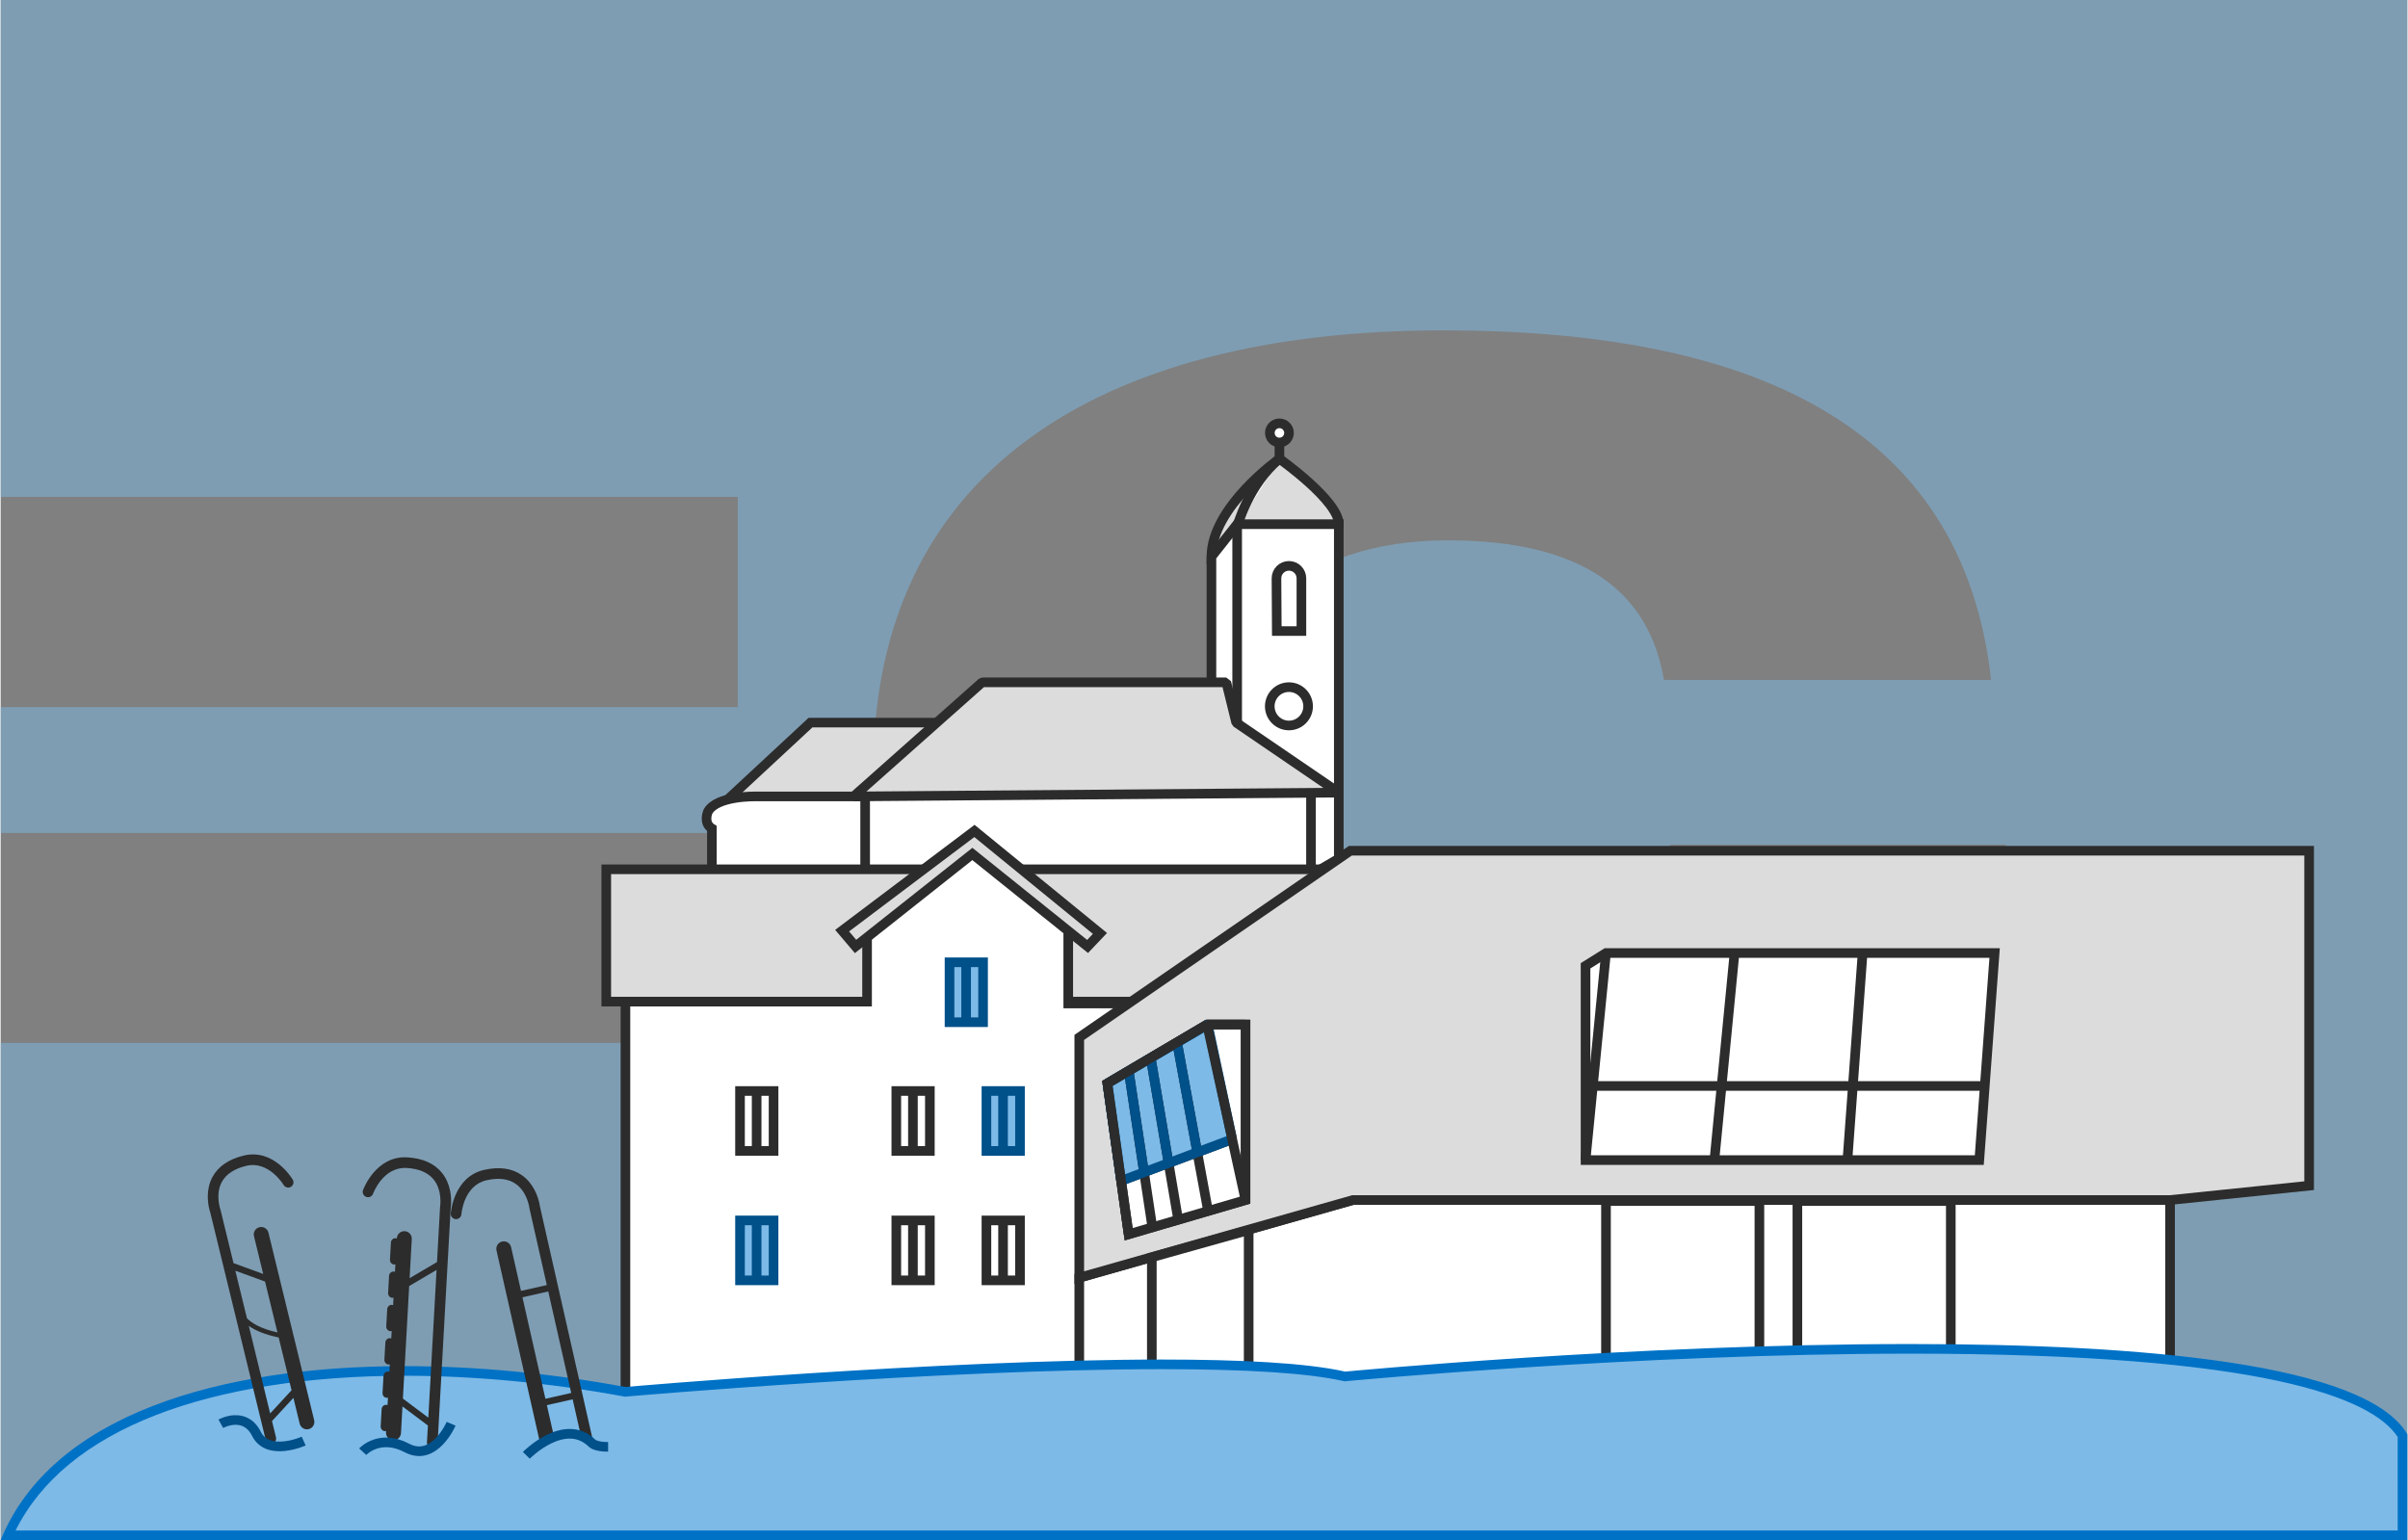 <?xml version="1.0" encoding="utf-8"?>
<svg xmlns="http://www.w3.org/2000/svg" version="1.1" width="1110" height="710" viewBox="0 0 65535 41942"><rect x="0" y="0" width="65535" height="41942" fill="#808080" stroke="none"/><svg xmlns:xlink="http://www.w3.org/1999/xlink" version="1.1" viewBox="0 0 500 320" style="enable-background:new 0 0 500 320;" space="preserve" width="65535" height="41942">
<style type="text/css">
	.st0{opacity:0.5;fill:#7DBAE7;}
	.st1{fill:#FFFFFF;}
	.st2{fill:#7DBAE7;stroke:#0072C6;stroke-width:2;stroke-miterlimit:10;}
	.st3{fill:#00508A;}
	.st4{fill:#0072C6;}
	.st5{fill:#7DBAE7;}
	.st6{fill:#FFFFFF;stroke:#2C2C2C;stroke-width:2;stroke-miterlimit:10;}
	.st7{fill:#ACACAC;}
	.st8{fill:#DCDCDC;stroke:#2C2C2C;stroke-width:2;stroke-miterlimit:10;}
	.st9{fill:#ACACAC;stroke:#2C2C2C;stroke-width:2;stroke-miterlimit:10;}
	.st10{fill:none;stroke:#2C2C2C;stroke-width:2;stroke-miterlimit:10;}
	.st11{fill:none;stroke:#0072C6;stroke-width:2;stroke-miterlimit:10;}
	.st12{fill:none;stroke:#00508A;stroke-width:2;stroke-miterlimit:10;}
	.st13{fill:none;stroke:#2C2C2C;stroke-width:2;stroke-linecap:round;stroke-miterlimit:10;}
	.st14{fill:none;stroke:#0072C6;stroke-width:2;stroke-linecap:round;stroke-miterlimit:10;}
	.st15{fill:#FFFFFF;stroke:#0072C6;stroke-width:2;stroke-linecap:round;stroke-miterlimit:10;}
	.st16{fill:#7DBAE7;stroke:#00508A;stroke-width:2;stroke-miterlimit:10;}
	.st17{fill:#FFFFFF;stroke:#2C2C2C;stroke-width:2;stroke-linecap:round;stroke-miterlimit:10;}
	.st18{fill:#DCDCDC;}
	.st19{fill:#2C2C2C;}
	.st20{fill:none;stroke:#FFFFFF;stroke-width:2;stroke-miterlimit:10;}
	.st21{opacity:0.5;}
	.st22{fill:#D13D14;}
	.st23{fill:#FFFFFF;stroke:#ACACAC;stroke-width:2;stroke-miterlimit:10;}
	.st24{fill:none;stroke:#2C2C2C;stroke-width:2;stroke-miterlimit:10;stroke-dasharray:6,6;}
	.st25{fill:none;stroke:#2C2C2C;stroke-width:2;stroke-miterlimit:10;stroke-dasharray:6.143,6.143;}
	.st26{fill:#FFFFFF;stroke:#5C5C5C;stroke-width:2;stroke-miterlimit:10;}
	.st27{fill:#FFFFFF;stroke:#7C7C7C;stroke-width:2;stroke-miterlimit:10;}
	.st28{fill:none;stroke:#7DBAE7;stroke-width:2;stroke-miterlimit:10;}
	.st29{fill:none;stroke:#D13D14;stroke-width:2;stroke-miterlimit:10;}
	.st30{display:none;fill:#FFFFFF;stroke:#2C2C2C;stroke-width:2;stroke-miterlimit:10;}
	.st31{fill:#DCDCDC;stroke:#2C2C2C;stroke-width:2;stroke-miterlimit:1;}
	.st32{fill:none;stroke:#00508A;stroke-width:2;stroke-miterlimit:1;}
	.st33{fill:#FFFFFF;stroke:#00508A;stroke-width:2;stroke-miterlimit:10;}
	.st34{fill:none;stroke:#2C2C2C;stroke-width:2;stroke-miterlimit:1;}
</style>
<g id="bg">
	<g>
		<path class="st0" d="M299.751,251.305c-74.808,0-118.437-29-118.437-91.357    c0-61.06,45.808-91.305,118.437-91.305c62.98,0,107.854,18.987,113.768,72.629h-67.96    c-3.113-18.365-16.808-29-44.874-29c-30.867,0-49.543,17.12-49.543,47.676    s18.054,47.676,49.855,47.676c24.953,0,41.451-10.583,45.808-32.112h69.828    C406.672,223.914,373.937,251.305,299.751,251.305 M0,0v103.245h153.144v43.681H0v26.147h153.144v43.629    H0V320h500V0H0z"/>
	</g>
</g>
<g id="draw">
	<path class="st8" d="M251.545,115.682c0-10.373,14.127-20.352,14.127-20.352s12.334,8.699,12.334,13.579   S262.269,110.303,251.545,115.682z"/>
	<polygon class="st6" points="278.006,178.417 278.006,108.909 256.89,108.909 251.545,115.682    251.545,176.77 268.045,184.207  "/>
	<polygon class="st8" points="151.031,166.134 168.245,150.144 200.117,150.144 182.488,167.773    152.309,167.773  "/>
	<path class="st6" d="M182.189,165.482h-25.299c0,0-8.167-0.199-9.96,3.187c0,0-1.029,2.324,0.83,3.486   v10.956h34.927L182.189,165.482z"/>
	<polygon class="st6" points="272.229,163.59 272.229,181.618 179.6,181.618 179.6,164.486  "/>
	<polygon class="st31" points="278.006,164.685 256.691,150.144 254.632,141.777 203.902,141.777    177.209,165.482  "/>
	<rect x="125.815" y="180.622" class="st8" width="153.784" height="27.49"/>
	<polygon class="st6" points="129.799,290.183 129.799,208.112 179.998,208.112 179.998,192.375 201.91,176.04    221.797,191.578 221.797,208.51 248.524,208.51 248.524,290.183  "/>
	<polygon class="st8" points="174.819,193.371 202.309,172.654 228.385,193.947 225.815,196.657    201.875,177.434 177.607,196.657  "/>
	<polygon class="st6" points="224.088,292.449 224.088,265.476 280.927,249.341 450.708,249.341    450.708,286.99 279.334,286.99  "/>
	<polygon class="st8" points="224.088,265.476 224.088,215.548 280.396,176.77 479.599,176.77    479.599,246.359 450.708,249.341 280.927,249.341  "/>
	<line class="st32" x1="232.783" y1="245.351" x2="255.854" y2="236.701"/>
	<rect x="333.517" y="249.546" class="st6" width="31.872" height="32.935"/>
	<rect x="373.282" y="249.546" class="st6" width="31.872" height="32.935"/>
	<polygon class="st6" points="239.161,286.996 239.161,261.232 259.281,255.588 259.281,284.34  "/>
	<polygon class="st6" points="258.617,212.88 250.648,212.88 229.931,225.11 234.346,256.451    258.617,249.341  "/>
	<polygon class="st6" points="258.617,212.88 250.648,212.88 229.931,225.11 234.346,256.451    258.617,249.341  "/>
	<polygon class="st6" points="411.073,241.046 414.26,198.019 333.517,198.019 329.267,200.675    329.267,241.046  "/>
	<line class="st6" x1="333.517" y1="198.019" x2="329.267" y2="241.046"/>
	<line class="st6" x1="330.595" y1="225.641" x2="412.003" y2="225.641"/>
	<line class="st6" x1="232.783" y1="245.351" x2="255.854" y2="236.701"/>
	<line class="st6" x1="360.21" y1="198.151" x2="356.093" y2="240.515"/>
	<line class="st6" x1="386.803" y1="198.417" x2="383.716" y2="240.515"/>
	<line class="st6" x1="256.89" y1="108.909" x2="256.89" y2="150.144"/>
	<line class="st6" x1="265.672" y1="95.23" x2="265.672" y2="89.951"/>
	<circle class="st6" cx="265.672" cy="89.951" r="1.992"/>
	<path class="st6" d="M256.89,109.44c0,0,2.324-8.798,8.781-14.11"/>
	<rect x="197.129" y="199.944" class="st16" width="6.972" height="12.45"/>
	<line class="st12" x1="200.582" y1="199.745" x2="200.582" y2="212.494"/>
	<rect x="204.799" y="226.687" class="st16" width="6.972" height="12.45"/>
	<line class="st12" x1="208.251" y1="226.488" x2="208.251" y2="239.237"/>
	<rect x="204.799" y="253.58" class="st6" width="6.972" height="12.45"/>
	<line class="st6" x1="208.251" y1="253.38" x2="208.251" y2="266.129"/>
	<rect x="186.074" y="226.687" class="st6" width="6.972" height="12.45"/>
	<line class="st6" x1="189.526" y1="226.488" x2="189.526" y2="239.237"/>
	<rect x="186.074" y="253.58" class="st6" width="6.972" height="12.45"/>
	<line class="st6" x1="189.526" y1="253.38" x2="189.526" y2="266.129"/>
	<rect x="153.604" y="226.687" class="st6" width="6.972" height="12.45"/>
	<line class="st6" x1="157.056" y1="226.488" x2="157.056" y2="239.237"/>
	<rect x="153.604" y="253.58" class="st16" width="6.972" height="12.45"/>
	<line class="st12" x1="157.056" y1="253.38" x2="157.056" y2="266.129"/>
	<circle class="st6" cx="267.647" cy="146.757" r="3.984"/>
	<path class="st6" d="M265.124,131.12h5.113v-10.956c0-1.43-1.159-2.59-2.59-2.59   s-2.59,1.159-2.59,2.59L265.124,131.12z"/>
	<g>
		<path class="st5" d="M1.516,319c5.102-11.335,15.306-20.046,30.355-25.904    c13.854-5.393,31.868-8.242,52.097-8.242c14.573,0,30.358,1.491,45.649,4.312l0.134,0.024    l0.135-0.012c0.651-0.057,65.622-5.695,111.484-5.695c17.721,0,30.42,0.835,37.744,2.482    l0.156,0.035l0.159-0.016c0.598-0.057,60.414-5.724,117.239-5.724    c59.656,0,95.019,6.228,102.33,18.017L499,319H1.516z"/>
		<path class="st4" d="M396.668,281.262c74.01,0,96.062,9.306,101.331,17.308L498,318H3.096    c5.189-10.404,14.976-18.46,29.137-23.972c13.738-5.347,31.626-8.174,51.74-8.175    c14.51,0,30.231,1.486,45.463,4.297l0.267,0.049l0.271-0.024    c0.65-0.057,65.579-5.692,111.399-5.692c17.646,0,30.27,0.827,37.522,2.458l0.312,0.07    l0.318-0.03C280.121,286.924,339.894,281.262,396.668,281.262 M396.668,279.262    c-57.534,0-117.334,5.728-117.334,5.728c-8.127-1.828-21.927-2.507-37.961-2.507    c-46.438,0-111.574,5.7-111.574,5.7c-15.008-2.769-30.699-4.33-45.833-4.33    C45.452,283.854,10.579,293.966,0,320h500l-0.001-22C491.363,283.27,444.811,279.262,396.668,279.262    L396.668,279.262z"/>
	</g>
	<polygon class="st5" points="229.931,225.11 250.648,212.88 255.854,236.701 232.783,245.351  "/>
	<line class="st6" x1="244.407" y1="216.611" x2="250.781" y2="251.272"/>
	<line class="st6" x1="238.93" y1="219.798" x2="244.54" y2="252.866"/>
	<line class="st6" x1="234.346" y1="222.442" x2="239.227" y2="254.725"/>
	<line class="st33" x1="244.407" y1="216.611" x2="248.602" y2="239.421"/>
	<line class="st33" x1="238.93" y1="219.798" x2="242.638" y2="241.656"/>
	<line class="st33" x1="234.346" y1="222.442" x2="237.541" y2="243.567"/>
	<polygon class="st32" points="232.783,245.351 255.854,236.701 250.781,212.896 229.931,225.11  "/>
	<polyline class="st34" points="258.617,249.341 250.648,212.88 258.617,212.88  "/>
	<polyline class="st10" points="250.648,212.88 229.931,225.11 234.346,256.451  "/>
	<path class="st19" d="M93.511,252.128c-0.046,0.607,0.411,1.137,1.019,1.184   c0.608,0.047,1.14-0.409,1.188-1.017c0.019-0.244,0.527-6,5.216-7.06   c2.522-0.57,4.573-0.312,6.096,0.767c2.407,1.705,2.813,4.968,2.817,4.998   c0.005,0.041,0.011,0.082,0.021,0.123l3.594,15.889l-5.36,1.211l-2.055-9.084   c-0.19-0.839-1.023-1.365-1.862-1.175c-0.839,0.189-1.365,1.023-1.175,1.861l8.91,39.388   c0.19,0.839,1.023,1.365,1.862,1.175c0.839-0.189,1.365-1.023,1.175-1.861l-1.485-6.565   l5.36-1.211l1.84,8.134c0.135,0.596,0.727,0.97,1.324,0.835c0.596-0.135,0.97-0.727,0.835-1.323   l-10.792-47.709c-0.016-0.122-0.056-0.385-0.138-0.745c-0.304-1.343-1.186-4.032-3.572-5.733   c-2.06-1.468-4.712-1.85-7.882-1.133C94.149,244.499,93.534,251.817,93.511,252.128z M113.172,290.636   l-4.77-21.086l5.36-1.211l4.77,21.086L113.172,290.636z"/>
	<path class="st19" d="M91.706,243.726c-1.577-1.977-4.023-3.072-7.268-3.254   c-6.445-0.361-9.047,6.508-9.154,6.8c-0.211,0.572,0.082,1.207,0.654,1.418   c0.573,0.212,1.208-0.08,1.422-0.652c0.086-0.23,2.154-5.626,6.954-5.357   c2.581,0.144,4.482,0.955,5.651,2.411c1.846,2.3,1.341,5.55,1.336,5.579   c-0.007,0.041-0.011,0.082-0.014,0.124l-0.638,11.435l-5.69,3.351l0.453-8.126   c0.048-0.859-0.609-1.593-1.468-1.641c-0.859-0.048-1.593,0.609-1.641,1.467l-0.003,0.054   c-0.081-0.03-0.162-0.064-0.252-0.069c-0.508-0.028-0.945,0.382-0.974,0.916l-0.197,3.541   c-0.03,0.535,0.358,0.991,0.866,1.019c0.091,0.005,0.175-0.019,0.258-0.04l-0.087,1.556   c-0.081-0.03-0.162-0.064-0.252-0.069c-0.508-0.028-0.945,0.382-0.974,0.916l-0.197,3.541   c-0.03,0.535,0.358,0.991,0.866,1.019c0.091,0.005,0.175-0.019,0.258-0.04l-0.087,1.556   c-0.081-0.03-0.162-0.064-0.252-0.069c-0.508-0.028-0.945,0.382-0.974,0.916l-0.197,3.541   c-0.03,0.535,0.358,0.991,0.866,1.019c0.091,0.005,0.175-0.019,0.258-0.04l-0.087,1.556   c-0.081-0.03-0.162-0.064-0.252-0.069c-0.508-0.028-0.945,0.382-0.974,0.916l-0.197,3.541   c-0.03,0.535,0.358,0.991,0.866,1.019c0.091,0.005,0.175-0.019,0.258-0.04l-0.087,1.556   c-0.081-0.03-0.162-0.064-0.252-0.069c-0.508-0.028-0.945,0.382-0.974,0.916l-0.197,3.541   c-0.03,0.535,0.358,0.991,0.866,1.019c0.091,0.005,0.175-0.019,0.258-0.04l-0.087,1.556   c-0.081-0.03-0.162-0.064-0.252-0.069c-0.508-0.028-0.945,0.382-0.974,0.916l-0.197,3.541   c-0.03,0.535,0.358,0.991,0.866,1.019c0.091,0.005,0.175-0.019,0.258-0.04l-0.015,0.276   c-0.048,0.858,0.609,1.593,1.468,1.641c0.858,0.048,1.593-0.609,1.641-1.467l0.309-5.547   l5.282,3.965l-0.195,3.496c-0.034,0.61,0.433,1.133,1.043,1.167   c0.61,0.034,1.132-0.433,1.166-1.043l2.724-48.84c0.018-0.122,0.052-0.386,0.072-0.754   C93.643,248.844,93.533,246.017,91.706,243.726z M83.565,290.598l1.304-23.384l5.69-3.351   l-1.712,30.7L83.565,290.598z"/>
	<path class="st19" d="M64.199,291.264l-3.135-12.859L60.82,277.407l-5.189-21.282   c-0.202-0.829-1.039-1.339-1.869-1.139c-0.83,0.201-1.339,1.035-1.137,1.865l1.914,7.851   l-6.167-2.252l-2.694-11.047c-0.01-0.04-0.022-0.08-0.036-0.118   c-0.01-0.028-1.093-3.109,0.295-5.685c0.878-1.63,2.589-2.762,5.086-3.365   c4.669-1.128,7.734,3.931,7.765,3.982c0.31,0.522,0.985,0.695,1.507,0.386   c0.522-0.309,0.695-0.982,0.384-1.504c-0.158-0.266-3.944-6.505-10.177-4.999   c-3.139,0.758-5.33,2.264-6.514,4.477c-1.371,2.563-0.966,5.342-0.642,6.671   c0.087,0.356,0.167,0.607,0.207,0.723l11.505,47.185c0.144,0.59,0.739,0.952,1.329,0.809   c0.59-0.143,0.952-0.736,0.808-1.326l-0.824-3.377l4.444-4.815l1.307,5.359   c0.202,0.829,1.039,1.339,1.869,1.139c0.83-0.201,1.339-1.035,1.137-1.865l-0.214-0.876    M57.503,276.855c-3.514-0.787-5.366-1.958-6.336-2.942l-2.411-9.887l6.167,2.252L57.503,276.855z    M64.722,293.408l-0.329-1.35 M55.988,293.685l-4.432-18.178c1.275,0.894,3.228,1.778,6.201,2.391   l2.675,10.972L55.988,293.685z"/>
	<path class="st12" d="M75.216,301.632c0,0,3.459-3.791,9.184-0.773c5.725,3.018,9.184-5.032,9.184-5.032"/>
	<path class="st16" d="M109.205,302.385c0,0,7.927-8.079,13.653-2.527c0,0,0.658,0.771,3.341,0.773"/>
	<path class="st12" d="M45.733,295.826c0,0,4.955-2.758,7.397,2.084s9.821,1.516,9.821,1.516"/>
</g>
</svg></svg>
